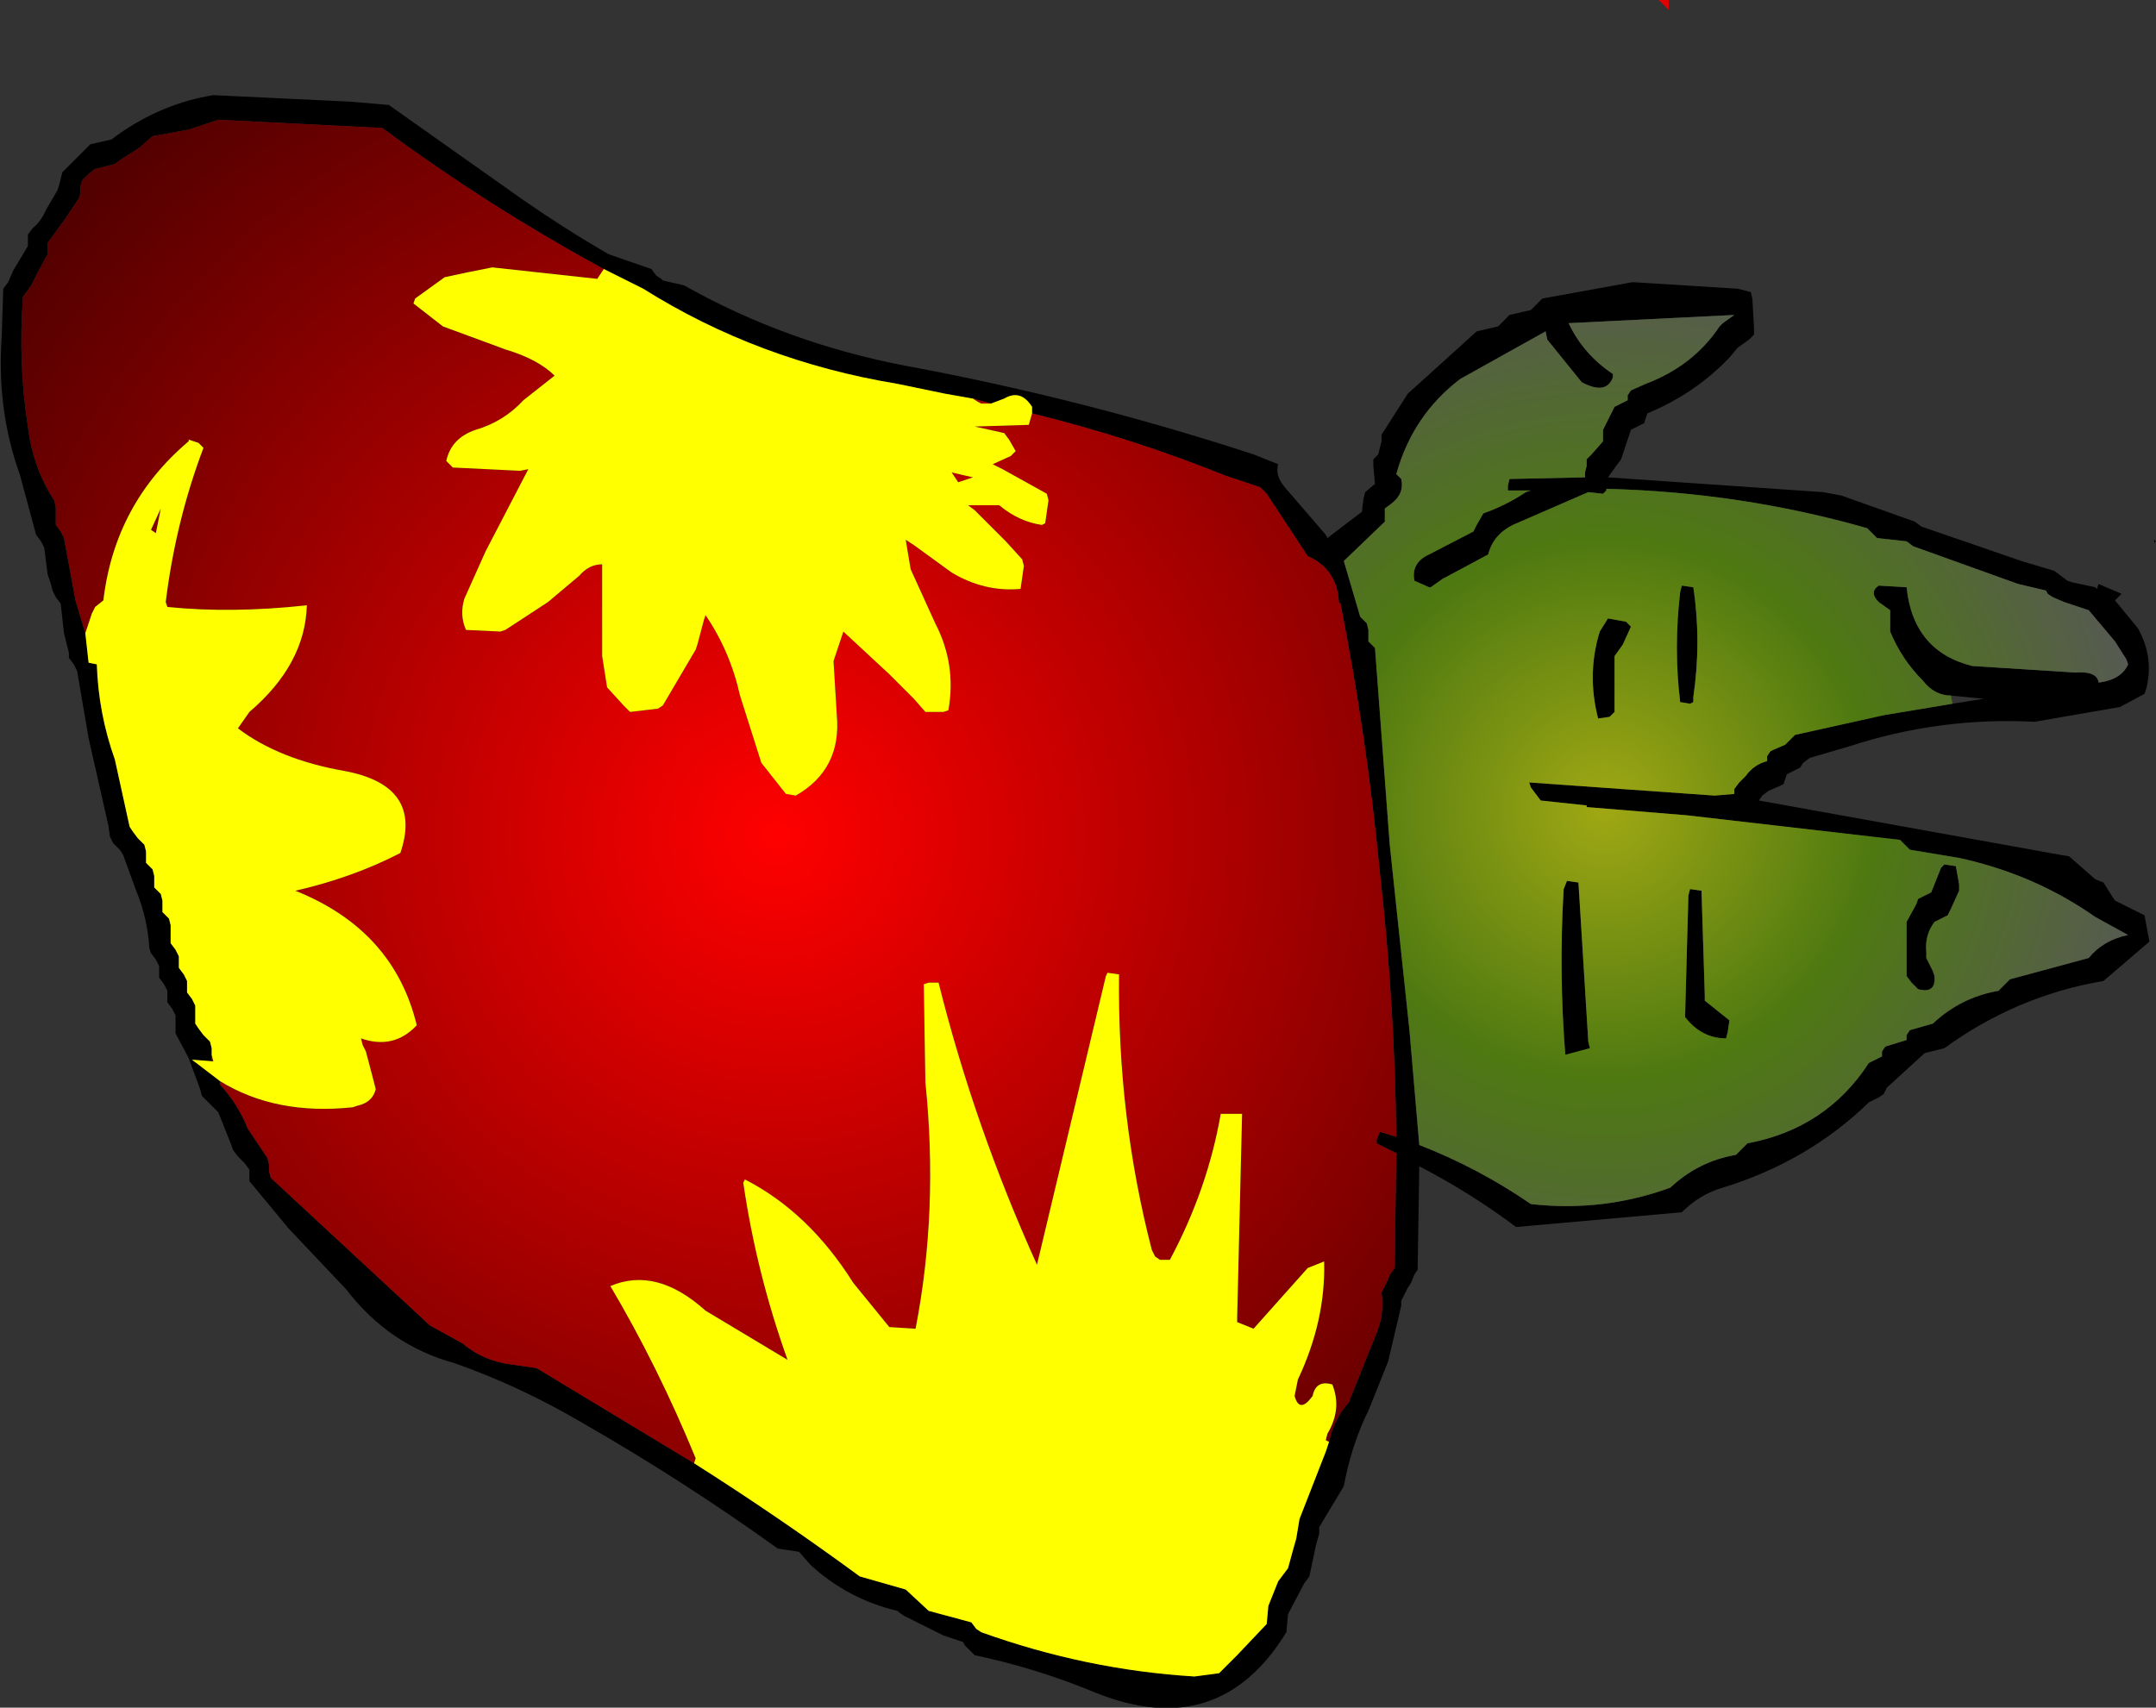 <?xml version="1.0" encoding="UTF-8" standalone="no"?>
<svg xmlns:xlink="http://www.w3.org/1999/xlink" height="52.05px" width="65.7px" xmlns="http://www.w3.org/2000/svg">
  <rect width="100%" height="100%" fill="#333333" stroke="none"/>
  <g transform="matrix(1.0, 0.0, 0.0, 1.0, 32.85, 26.0)">
    <path d="M17.7 -26.0 L18.0 -26.0 18.0 -25.7 17.7 -26.0" fill="url(#gradient0)" fill-rule="evenodd" stroke="none"/>
    <path d="M32.8 -9.55 L32.85 -9.5 32.8 -9.45 32.8 -9.55 M26.6 -4.8 Q26.1 -4.8 25.75 -5.25 25.1 -5.9 24.75 -6.75 L24.75 -6.9 24.75 -7.4 24.4 -7.65 Q24.1 -7.95 24.4 -8.15 L25.25 -8.1 Q25.45 -6.15 27.25 -5.7 L30.4 -5.5 Q31.05 -5.55 31.1 -5.2 L31.15 -5.2 Q31.8 -5.3 32.0 -5.75 L31.95 -5.9 31.6 -6.45 30.8 -7.4 30.05 -7.65 29.7 -7.8 29.55 -7.9 29.5 -8.0 28.65 -8.2 25.45 -9.35 25.25 -9.5 24.35 -9.6 24.15 -9.8 24.05 -9.9 Q20.2 -11.0 16.1 -11.1 L16.1 -11.05 16.0 -10.95 15.55 -11.0 13.25 -10.0 Q12.65 -9.7 12.5 -9.1 L11.1 -8.35 10.75 -8.1 10.7 -8.1 10.25 -8.3 Q10.15 -8.85 10.7 -9.1 L12.05 -9.8 12.15 -10.0 12.35 -10.35 Q13.05 -10.6 13.65 -11.0 L13.8 -11.05 13.1 -11.05 13.1 -11.2 13.15 -11.4 15.45 -11.45 15.45 -11.6 15.5 -11.8 15.5 -12.0 15.65 -12.15 16.0 -12.55 16.0 -12.75 16.0 -12.9 16.1 -13.1 16.35 -13.6 16.45 -13.65 16.75 -13.8 16.75 -13.95 16.85 -14.1 17.3 -14.3 Q18.75 -14.85 19.55 -16.05 L19.65 -16.15 20.0 -16.4 14.95 -16.15 Q15.4 -15.2 16.3 -14.6 L16.3 -14.5 Q16.1 -13.95 15.35 -14.35 L14.3 -15.65 14.25 -15.9 11.65 -14.45 Q10.2 -13.35 9.7 -11.55 L9.85 -11.4 Q9.95 -10.95 9.55 -10.65 L9.35 -10.5 9.35 -10.3 9.35 -10.1 8.1 -8.9 8.6 -7.2 8.8 -7.0 8.85 -6.8 8.85 -6.6 8.85 -6.45 9.05 -6.25 9.5 -0.25 10.1 5.4 10.4 8.9 Q12.2 9.6 13.8 10.7 16.0 10.95 18.05 10.2 18.9 9.4 20.05 9.2 L20.25 9.0 20.4 8.85 Q22.8 8.4 24.1 6.4 L24.5 6.2 24.5 6.05 24.6 5.9 25.25 5.7 25.25 5.55 25.35 5.4 26.05 5.2 Q26.9 4.4 28.05 4.2 L28.25 4.0 28.4 3.85 30.8 3.2 Q31.25 2.65 32.0 2.5 L31.0 1.95 Q29.15 0.65 26.85 0.15 L25.35 -0.1 25.15 -0.3 25.05 -0.4 18.55 -1.15 15.5 -1.4 15.5 -1.45 14.1 -1.6 13.8 -2.0 13.75 -2.15 19.4 -1.75 20.0 -1.8 20.0 -1.95 20.15 -2.15 20.35 -2.35 Q20.6 -2.7 21.0 -2.8 L21.0 -2.95 21.1 -3.1 21.2 -3.15 21.55 -3.3 21.75 -3.5 21.85 -3.6 24.55 -4.2 26.65 -4.55 27.6 -4.7 26.6 -4.8 M31.6 -7.7 L32.3 -6.85 Q32.8 -5.95 32.55 -5.0 L32.5 -4.85 31.75 -4.45 29.15 -4.0 Q26.25 -4.15 23.5 -3.25 L22.3 -2.9 22.1 -2.75 22.0 -2.6 21.9 -2.55 21.6 -2.4 21.55 -2.25 21.5 -2.1 21.4 -2.05 21.05 -1.9 20.85 -1.75 20.75 -1.6 29.9 0.05 30.2 0.1 31.0 0.8 31.25 0.9 31.5 1.3 31.6 1.45 32.5 1.9 32.65 2.7 31.25 3.9 Q28.6 4.35 26.4 5.95 L25.8 6.1 24.65 7.15 24.55 7.35 24.4 7.45 24.1 7.6 Q22.25 9.4 19.65 10.2 18.95 10.4 18.4 10.95 L13.35 11.4 Q11.95 10.35 10.4 9.55 L10.35 12.7 10.25 12.85 10.15 13.1 10.05 13.25 9.85 13.65 9.85 13.8 9.45 15.5 8.85 17.0 8.75 17.2 Q8.3 18.2 8.1 19.3 L7.35 20.55 7.35 20.75 7.25 21.1 7.05 22.05 6.9 22.25 6.4 23.2 6.35 23.75 Q4.3 27.1 0.55 25.6 -1.25 24.85 -3.15 24.45 L-3.35 24.25 -3.45 24.15 -3.5 24.05 -4.1 23.85 -5.3 23.25 -5.45 23.15 -5.5 23.1 Q-7.0 22.75 -8.15 21.7 L-8.5 21.3 -9.15 21.2 Q-12.0 19.15 -15.05 17.4 -17.0 16.25 -19.0 15.55 -21.0 15.0 -22.3 13.3 L-24.05 11.45 -25.25 10.0 -25.25 9.8 -25.25 9.65 -25.4 9.45 -25.6 9.25 -25.75 9.05 -25.8 8.9 -26.2 7.9 -26.7 7.4 -26.75 7.2 -27.1 6.25 -27.5 5.5 -27.5 5.3 -27.5 5.15 -27.5 4.95 -27.6 4.75 -27.75 4.55 -27.75 4.4 -27.75 4.2 -27.85 4.0 -28.0 3.8 -28.0 3.65 -28.0 3.45 -28.1 3.25 -28.25 3.05 -28.3 2.9 Q-28.35 2.0 -28.7 1.15 L-29.1 0.05 -29.2 -0.1 -29.4 -0.3 -29.5 -0.5 -29.55 -0.85 -30.15 -3.5 -30.5 -5.55 -30.6 -5.75 -30.75 -5.95 -30.75 -6.1 -30.9 -6.7 -31.0 -7.6 -31.15 -7.8 -31.25 -8.0 -31.3 -8.2 -31.4 -8.5 -31.5 -9.3 -31.6 -9.5 -31.75 -9.7 -32.25 -11.55 Q-32.95 -13.5 -32.8 -15.7 L-32.75 -17.2 -32.6 -17.4 -32.45 -17.75 -32.0 -18.5 -32.0 -18.7 -32.0 -18.85 -31.85 -19.05 Q-31.6 -19.25 -31.45 -19.6 L-31.1 -20.2 -31.05 -20.35 -31.0 -20.55 -30.95 -20.75 -30.75 -20.95 -30.6 -21.1 -30.4 -21.3 -30.1 -21.6 -29.45 -21.75 -29.25 -21.9 Q-27.9 -22.85 -26.35 -23.1 L-22.15 -22.9 -21.0 -22.8 -16.9 -19.9 Q-15.6 -19.0 -14.3 -18.25 L-13.0 -17.8 -12.85 -17.6 -12.7 -17.5 -12.65 -17.45 -12.0 -17.3 Q-8.9 -15.55 -5.25 -14.85 0.15 -13.85 5.35 -12.15 L6.1 -11.85 Q6.0 -11.5 6.3 -11.15 L7.55 -9.7 7.6 -9.6 8.65 -10.4 8.7 -10.8 8.75 -11.0 9.05 -11.25 9.0 -11.8 9.0 -12.0 9.15 -12.15 9.2 -12.35 9.25 -12.55 9.25 -12.75 10.05 -14.0 12.15 -15.9 12.8 -16.05 13.0 -16.25 13.1 -16.35 13.15 -16.4 13.8 -16.55 14.0 -16.75 14.1 -16.85 14.15 -16.9 16.9 -17.4 20.1 -17.2 20.5 -17.1 20.55 -16.9 20.6 -16.0 20.6 -15.8 20.45 -15.65 20.1 -15.4 19.85 -15.1 Q18.8 -14.0 17.35 -13.4 L17.3 -13.25 17.25 -13.1 17.15 -13.05 16.85 -12.9 16.8 -12.75 16.55 -12.0 16.4 -11.8 16.15 -11.45 22.7 -11.0 23.25 -10.9 25.5 -10.1 25.7 -9.95 28.75 -8.9 29.75 -8.6 29.95 -8.45 30.15 -8.3 30.3 -8.25 31.0 -8.1 31.05 -8.05 31.1 -8.2 31.8 -7.9 31.6 -7.7 M18.4 -8.15 L18.75 -8.1 Q19.0 -6.45 18.75 -4.75 L18.75 -4.6 18.65 -4.55 18.35 -4.6 Q18.15 -6.25 18.35 -7.95 L18.4 -8.15 M16.35 -6.0 L16.35 -4.85 16.35 -4.3 16.2 -4.15 15.85 -4.1 Q15.5 -5.45 15.9 -6.75 L16.15 -7.15 16.7 -7.05 16.85 -6.9 16.6 -6.35 16.35 -6.0 M15.25 0.9 L15.55 5.75 15.6 5.95 14.85 6.15 Q14.65 3.65 14.8 1.1 L14.9 0.85 15.25 0.9 M19.0 1.15 L19.1 4.35 19.1 4.5 19.85 5.1 19.8 5.45 19.75 5.65 Q19.0 5.65 18.5 5.0 L18.6 1.3 18.65 1.1 19.0 1.15 M25.55 1.55 L25.6 1.4 25.7 1.35 26.0 1.2 26.3 0.45 26.4 0.35 26.75 0.4 26.85 0.95 26.85 1.15 26.6 1.7 26.5 1.9 26.1 2.1 Q25.8 2.5 25.85 3.0 L25.85 3.2 26.05 3.6 26.1 3.75 Q26.15 4.3 25.6 4.15 L25.4 3.95 25.25 3.75 25.25 2.45 25.25 2.1 25.55 1.55 M-14.45 -17.8 Q-17.95 -19.7 -21.2 -22.1 L-26.2 -22.35 -27.1 -22.05 -28.2 -21.85 -28.6 -21.5 -29.15 -21.15 -29.35 -21.0 -29.95 -20.85 -30.15 -20.7 -30.35 -20.5 -30.4 -20.3 -30.4 -20.1 -30.45 -19.95 -30.85 -19.35 -31.25 -18.8 -31.4 -18.6 -31.4 -18.45 -31.4 -18.25 -31.7 -17.7 -31.9 -17.3 -32.15 -16.95 Q-32.3 -14.9 -32.0 -13.0 -31.85 -11.75 -31.2 -10.75 L-31.15 -10.55 -31.15 -10.35 -31.15 -10.2 -31.15 -10.0 -31.0 -9.8 -30.9 -9.6 -30.55 -7.7 -30.25 -6.7 -30.15 -5.8 -29.9 -5.75 Q-29.85 -4.25 -29.35 -2.85 L-28.9 -0.8 -28.8 -0.65 -28.65 -0.45 -28.45 -0.25 -28.4 -0.05 -28.4 0.15 -28.4 0.3 -28.2 0.5 -28.15 0.7 -28.15 0.9 -28.15 1.05 -27.95 1.25 -27.9 1.45 -27.9 1.65 -27.9 1.8 -27.7 2.0 -27.65 2.2 -27.65 2.4 -27.65 2.55 -27.65 2.75 -27.5 2.95 -27.4 3.15 -27.4 3.3 -27.4 3.5 -27.25 3.7 -27.15 3.9 -27.15 4.05 -27.15 4.25 -27.0 4.45 -26.9 4.65 -26.9 4.8 -26.9 5.0 -26.9 5.2 -26.8 5.35 -26.65 5.55 -26.45 5.75 -26.4 5.95 -26.4 6.15 -26.4 6.3 -26.35 6.35 -27.0 6.3 -26.15 6.95 -26.15 7.05 Q-25.6 7.65 -25.3 8.4 L-24.7 9.3 -24.65 9.5 -24.65 9.7 -24.6 9.9 -19.75 14.4 -18.75 14.95 Q-18.1 15.5 -17.2 15.6 L-16.5 15.7 -11.7 18.6 Q-9.1 20.25 -6.65 22.05 L-5.25 22.45 -4.55 23.1 -3.25 23.45 -3.1 23.65 -2.95 23.75 Q0.25 24.9 3.55 25.1 L4.3 25.0 4.85 24.45 5.75 23.5 5.8 22.95 6.1 22.2 6.4 21.8 6.55 21.25 6.65 20.9 6.75 20.3 7.55 18.25 7.65 17.95 Q7.8 17.25 8.25 16.75 L9.05 14.75 Q9.35 14.1 9.25 13.4 L9.45 13.0 9.5 12.85 9.65 12.65 9.7 9.15 9.1 8.85 9.1 8.75 9.2 8.5 9.7 8.65 Q9.65 4.6 9.2 0.6 8.8 -3.55 8.0 -7.6 L7.95 -7.65 Q7.9 -8.65 7.0 -9.05 L5.75 -10.95 5.55 -11.15 4.5 -11.5 Q1.65 -12.65 -1.4 -13.4 L-1.4 -13.45 -1.4 -13.6 Q-1.75 -14.15 -2.25 -13.85 L-2.65 -13.7 -3.2 -13.85 -4.05 -14.0 -5.5 -14.3 Q-9.75 -15.0 -13.25 -17.2 L-14.45 -17.8" fill="#000000" fill-rule="evenodd" stroke="none"/>
    <path d="M26.65 -4.55 L24.55 -4.2 21.85 -3.6 21.75 -3.5 21.55 -3.3 21.2 -3.15 21.1 -3.1 21.0 -2.95 21.0 -2.8 Q20.6 -2.7 20.35 -2.35 L20.15 -2.15 20.0 -1.95 20.0 -1.8 19.4 -1.75 13.75 -2.15 13.8 -2.0 14.1 -1.6 15.5 -1.45 15.5 -1.4 18.55 -1.15 25.05 -0.4 25.15 -0.3 25.35 -0.1 26.85 0.15 Q29.15 0.65 31.0 1.95 L32.0 2.5 Q31.25 2.65 30.8 3.2 L28.4 3.85 28.25 4.0 28.05 4.2 Q26.9 4.4 26.05 5.2 L25.35 5.4 25.25 5.55 25.25 5.7 24.6 5.9 24.5 6.05 24.5 6.2 24.1 6.4 Q22.8 8.4 20.4 8.85 L20.25 9.0 20.05 9.2 Q18.9 9.4 18.05 10.2 16.0 10.95 13.8 10.7 12.2 9.6 10.4 8.9 L10.1 5.4 9.5 -0.25 9.05 -6.25 8.85 -6.45 8.85 -6.6 8.85 -6.8 8.8 -7.0 8.6 -7.2 8.1 -8.9 9.35 -10.1 9.35 -10.3 9.35 -10.5 9.55 -10.65 Q9.95 -10.95 9.85 -11.4 L9.7 -11.55 Q10.2 -13.35 11.65 -14.45 L14.25 -15.9 14.3 -15.65 15.35 -14.35 Q16.1 -13.95 16.3 -14.5 L16.3 -14.6 Q15.4 -15.2 14.95 -16.15 L20.0 -16.4 19.65 -16.15 19.55 -16.05 Q18.75 -14.85 17.3 -14.3 L16.85 -14.1 16.75 -13.95 16.75 -13.8 16.45 -13.65 16.35 -13.6 16.1 -13.1 16.0 -12.9 16.0 -12.75 16.0 -12.55 15.65 -12.15 15.5 -12.0 15.5 -11.8 15.45 -11.6 15.45 -11.45 13.15 -11.4 13.1 -11.2 13.1 -11.05 13.8 -11.05 13.65 -11.0 Q13.05 -10.6 12.35 -10.35 L12.15 -10.0 12.05 -9.8 10.7 -9.1 Q10.15 -8.85 10.25 -8.3 L10.7 -8.1 10.75 -8.1 11.1 -8.35 12.5 -9.1 Q12.65 -9.7 13.25 -10.0 L15.55 -11.0 16.0 -10.95 16.1 -11.05 16.1 -11.1 Q20.2 -11.0 24.05 -9.9 L24.15 -9.8 24.35 -9.6 25.25 -9.5 25.45 -9.35 28.65 -8.2 29.5 -8.0 29.55 -7.9 29.7 -7.8 30.05 -7.65 30.8 -7.4 31.6 -6.45 31.95 -5.9 32.0 -5.75 Q31.8 -5.3 31.15 -5.2 L31.1 -5.2 Q31.05 -5.55 30.4 -5.5 L27.25 -5.7 Q25.45 -6.15 25.25 -8.1 L24.4 -8.15 Q24.1 -7.95 24.4 -7.65 L24.75 -7.4 24.75 -6.9 24.75 -6.75 Q25.1 -5.9 25.75 -5.25 26.1 -4.8 26.6 -4.8 L26.65 -4.55 M25.55 1.55 L25.25 2.1 25.25 2.45 25.25 3.75 25.4 3.95 25.6 4.15 Q26.15 4.3 26.1 3.75 L26.05 3.6 25.85 3.2 25.85 3.0 Q25.8 2.5 26.1 2.1 L26.5 1.9 26.6 1.7 26.85 1.15 26.85 0.95 26.75 0.4 26.4 0.35 26.3 0.45 26.0 1.2 25.7 1.35 25.6 1.4 25.55 1.55 M19.0 1.15 L18.65 1.1 18.6 1.3 18.5 5.0 Q19.0 5.65 19.75 5.65 L19.8 5.45 19.85 5.1 19.1 4.5 19.1 4.35 19.0 1.15 M15.25 0.9 L14.9 0.85 14.8 1.1 Q14.65 3.65 14.85 6.15 L15.6 5.95 15.55 5.75 15.25 0.9 M16.35 -6.0 L16.6 -6.35 16.85 -6.9 16.7 -7.05 16.15 -7.15 15.9 -6.75 Q15.5 -5.45 15.85 -4.1 L16.2 -4.15 16.35 -4.3 16.35 -4.85 16.35 -6.0 M18.4 -8.15 L18.35 -7.95 Q18.15 -6.25 18.35 -4.6 L18.65 -4.55 18.75 -4.6 18.75 -4.75 Q19.0 -6.45 18.75 -8.1 L18.4 -8.15" fill="url(#gradient1)" fill-rule="evenodd" stroke="none"/>
    <path d="M-30.25 -6.7 L-30.55 -7.7 -30.9 -9.6 -31.0 -9.8 -31.15 -10.0 -31.15 -10.2 -31.15 -10.35 -31.15 -10.55 -31.2 -10.75 Q-31.85 -11.75 -32.0 -13.0 -32.3 -14.9 -32.15 -16.95 L-31.9 -17.3 -31.7 -17.7 -31.4 -18.25 -31.4 -18.45 -31.4 -18.6 -31.25 -18.8 -30.85 -19.35 -30.45 -19.95 -30.4 -20.1 -30.4 -20.3 -30.35 -20.5 -30.15 -20.7 -29.95 -20.85 -29.35 -21.0 -29.15 -21.15 -28.6 -21.5 -28.2 -21.85 -27.1 -22.05 -26.2 -22.35 -21.2 -22.1 Q-17.95 -19.7 -14.45 -17.8 L-14.65 -17.5 -17.85 -17.85 -18.6 -17.7 -19.3 -17.55 -20.2 -16.9 -20.25 -16.75 -19.35 -16.05 -17.45 -15.35 Q-16.45 -15.05 -15.95 -14.55 L-16.9 -13.8 Q-17.5 -13.15 -18.35 -12.9 -19.1 -12.65 -19.25 -11.95 L-19.05 -11.75 -17.0 -11.65 -16.75 -11.7 -18.05 -9.2 -18.7 -7.75 Q-18.85 -7.25 -18.65 -6.8 L-17.6 -6.75 -17.45 -6.8 -16.15 -7.65 -15.2 -8.45 Q-14.9 -8.8 -14.5 -8.8 L-14.5 -8.6 -14.5 -6.55 -14.5 -6.0 -14.35 -5.05 -13.85 -4.5 -13.65 -4.3 -12.8 -4.4 -12.65 -4.5 -11.65 -6.2 -11.6 -6.35 -11.4 -7.1 -11.35 -7.25 Q-10.6 -6.15 -10.3 -4.8 L-9.65 -2.75 -8.9 -1.8 -8.6 -1.75 Q-7.2 -2.55 -7.35 -4.2 L-7.45 -5.85 -7.15 -6.75 -5.75 -5.45 -5.0 -4.7 -4.65 -4.3 -4.1 -4.3 -3.95 -4.35 Q-3.7 -5.75 -4.35 -7.0 L-5.1 -8.65 -5.25 -9.55 -4.95 -9.35 -3.85 -8.55 Q-2.85 -7.95 -1.75 -8.05 L-1.65 -8.75 -1.7 -8.95 -2.2 -9.5 -2.4 -9.7 -3.15 -10.45 -3.35 -10.6 -3.25 -10.6 -2.4 -10.6 Q-1.8 -10.1 -1.1 -10.0 L-1.0 -10.05 -0.9 -10.75 -0.95 -10.95 -2.3 -11.7 -2.6 -11.85 -2.05 -12.1 -1.9 -12.25 -2.1 -12.6 -2.25 -12.8 -3.15 -13.0 -1.5 -13.05 -1.4 -13.4 Q1.65 -12.65 4.5 -11.5 L5.55 -11.15 5.75 -10.95 7.0 -9.05 Q7.9 -8.65 7.95 -7.65 L8.0 -7.6 Q8.8 -3.55 9.2 0.6 9.65 4.6 9.7 8.65 L9.2 8.5 9.1 8.75 9.1 8.85 9.7 9.15 9.65 12.65 9.5 12.85 9.45 13.0 9.25 13.4 Q9.35 14.1 9.05 14.75 L8.25 16.75 Q7.8 17.25 7.65 17.95 L7.55 17.9 7.6 17.7 Q8.05 16.95 7.75 16.2 7.25 16.05 7.15 16.55 6.75 17.1 6.6 16.55 L6.7 16.05 Q7.55 14.25 7.5 12.45 L7.0 12.65 5.35 14.5 4.85 14.3 4.85 14.15 5.0 7.95 4.35 7.95 Q3.95 10.25 2.8 12.4 L2.5 12.4 2.35 12.3 2.25 12.1 Q1.2 8.05 1.25 3.7 L0.9 3.65 0.85 3.75 -1.25 12.55 Q-3.15 8.35 -4.25 3.95 L-4.55 3.95 -4.7 4.0 -4.65 7.0 Q-4.25 10.9 -4.95 14.5 L-5.75 14.45 -6.85 13.1 Q-8.2 10.95 -10.15 9.95 L-10.2 10.05 Q-9.8 12.8 -8.85 15.45 L-11.35 13.95 Q-12.85 12.6 -14.25 13.2 -12.8 15.65 -11.65 18.45 L-11.7 18.6 -16.5 15.7 -17.2 15.6 Q-18.1 15.5 -18.75 14.95 L-19.75 14.4 -24.6 9.9 -24.65 9.7 -24.65 9.5 -24.7 9.3 -25.3 8.4 Q-25.6 7.65 -26.15 7.05 L-26.15 6.95 Q-24.45 8.0 -22.1 7.75 L-21.95 7.7 Q-21.5 7.6 -21.4 7.2 L-21.45 7.0 -21.7 6.05 -21.8 5.85 -21.85 5.65 Q-20.85 6.0 -20.15 5.25 -20.85 2.35 -23.85 1.15 -22.1 0.75 -20.65 0.0 -19.95 -2.05 -22.35 -2.5 -24.35 -2.85 -25.6 -3.8 L-25.25 -4.3 Q-23.55 -5.75 -23.5 -7.55 -25.8 -7.3 -27.75 -7.5 L-27.8 -7.65 Q-27.5 -10.1 -26.65 -12.35 L-26.8 -12.5 -27.1 -12.6 -27.1 -12.55 Q-29.35 -10.65 -29.7 -7.7 L-29.95 -7.5 -30.05 -7.3 -30.25 -6.7 M-3.2 -13.85 L-2.65 -13.7 -2.95 -13.7 -3.05 -13.75 -3.2 -13.85 M-27.95 -10.5 L-28.1 -9.75 -28.25 -9.85 -27.95 -10.5 M-3.2 -11.45 L-3.65 -11.3 -3.85 -11.6 -3.2 -11.45 M-26.4 6.15 L-26.35 6.35 -26.4 6.3 -26.4 6.15" fill="url(#gradient2)" fill-rule="evenodd" stroke="none"/>
    <path d="M-30.25 -6.7 L-30.05 -7.3 -29.95 -7.5 -29.7 -7.7 Q-29.35 -10.65 -27.1 -12.55 L-27.1 -12.6 -26.8 -12.5 -26.65 -12.35 Q-27.5 -10.1 -27.8 -7.65 L-27.75 -7.5 Q-25.8 -7.3 -23.5 -7.55 -23.55 -5.75 -25.25 -4.3 L-25.6 -3.8 Q-24.35 -2.85 -22.35 -2.5 -19.95 -2.05 -20.65 0.0 -22.1 0.75 -23.85 1.15 -20.85 2.35 -20.15 5.25 -20.85 6.0 -21.85 5.65 L-21.8 5.85 -21.7 6.05 -21.45 7.0 -21.4 7.2 Q-21.5 7.6 -21.95 7.7 L-22.1 7.75 Q-24.45 8.0 -26.15 6.95 L-27.0 6.3 -26.35 6.35 -26.4 6.15 -26.4 5.95 -26.45 5.75 -26.65 5.55 -26.8 5.35 -26.9 5.2 -26.9 5.0 -26.9 4.8 -26.9 4.65 -27.0 4.45 -27.15 4.25 -27.15 4.05 -27.15 3.9 -27.25 3.7 -27.4 3.5 -27.4 3.3 -27.4 3.15 -27.5 2.95 -27.65 2.75 -27.65 2.55 -27.65 2.4 -27.65 2.2 -27.7 2.0 -27.9 1.8 -27.9 1.65 -27.9 1.45 -27.95 1.25 -28.15 1.05 -28.15 0.9 -28.15 0.7 -28.2 0.5 -28.4 0.3 -28.4 0.15 -28.4 -0.05 -28.45 -0.25 -28.65 -0.45 -28.8 -0.65 -28.9 -0.8 -29.35 -2.85 Q-29.85 -4.25 -29.9 -5.75 L-30.15 -5.8 -30.25 -6.7 M-11.7 18.6 L-11.65 18.45 Q-12.8 15.65 -14.25 13.2 -12.85 12.6 -11.35 13.95 L-8.85 15.45 Q-9.8 12.8 -10.2 10.05 L-10.15 9.95 Q-8.2 10.95 -6.85 13.1 L-5.75 14.45 -4.95 14.5 Q-4.25 10.9 -4.65 7.0 L-4.7 4.0 -4.55 3.95 -4.25 3.95 Q-3.15 8.35 -1.25 12.55 L0.85 3.75 0.9 3.65 1.25 3.7 Q1.2 8.05 2.25 12.1 L2.35 12.3 2.5 12.4 2.8 12.4 Q3.95 10.25 4.35 7.95 L5.0 7.95 4.85 14.15 4.85 14.3 5.35 14.5 7.0 12.65 7.5 12.45 Q7.55 14.25 6.7 16.05 L6.6 16.55 Q6.75 17.1 7.15 16.55 7.25 16.05 7.75 16.2 8.05 16.95 7.6 17.7 L7.55 17.9 7.65 17.95 7.55 18.25 6.75 20.3 6.65 20.9 6.55 21.25 6.4 21.8 6.1 22.2 5.8 22.95 5.75 23.5 4.85 24.45 4.3 25.0 3.55 25.1 Q0.25 24.9 -2.95 23.75 L-3.1 23.65 -3.25 23.45 -4.55 23.1 -5.25 22.45 -6.65 22.05 Q-9.1 20.25 -11.7 18.6 M-1.4 -13.4 L-1.5 -13.05 -3.15 -13.0 -2.25 -12.8 -2.1 -12.6 -1.9 -12.25 -2.05 -12.1 -2.6 -11.85 -2.3 -11.7 -0.95 -10.95 -0.9 -10.75 -1.0 -10.05 -1.1 -10.0 Q-1.8 -10.1 -2.4 -10.6 L-3.25 -10.6 -3.35 -10.6 -3.15 -10.45 -2.4 -9.7 -2.2 -9.5 -1.7 -8.95 -1.65 -8.75 -1.75 -8.05 Q-2.85 -7.95 -3.85 -8.55 L-4.95 -9.35 -5.25 -9.55 -5.1 -8.65 -4.35 -7.0 Q-3.7 -5.75 -3.95 -4.35 L-4.1 -4.3 -4.65 -4.3 -5.0 -4.7 -5.75 -5.45 -7.15 -6.75 -7.45 -5.85 -7.35 -4.2 Q-7.2 -2.55 -8.6 -1.75 L-8.9 -1.8 -9.65 -2.75 -10.3 -4.8 Q-10.6 -6.15 -11.35 -7.25 L-11.4 -7.1 -11.6 -6.35 -11.65 -6.2 -12.65 -4.5 -12.8 -4.4 -13.65 -4.3 -13.85 -4.5 -14.35 -5.05 -14.5 -6.0 -14.5 -6.55 -14.5 -8.6 -14.5 -8.8 Q-14.9 -8.8 -15.2 -8.45 L-16.15 -7.65 -17.45 -6.8 -17.6 -6.75 -18.65 -6.8 Q-18.85 -7.25 -18.7 -7.75 L-18.05 -9.2 -16.75 -11.7 -17.0 -11.65 -19.05 -11.75 -19.25 -11.95 Q-19.1 -12.65 -18.35 -12.9 -17.5 -13.15 -16.9 -13.8 L-15.95 -14.55 Q-16.45 -15.05 -17.45 -15.35 L-19.35 -16.05 -20.25 -16.75 -20.2 -16.9 -19.3 -17.55 -18.6 -17.7 -17.85 -17.85 -14.65 -17.5 -14.45 -17.8 -13.25 -17.2 Q-9.75 -15.0 -5.5 -14.3 L-4.05 -14.0 -3.2 -13.85 -3.05 -13.75 -2.95 -13.7 -2.65 -13.7 -2.25 -13.85 Q-1.75 -14.15 -1.4 -13.6 L-1.4 -13.45 -1.4 -13.4 M-3.2 -11.45 L-3.85 -11.6 -3.65 -11.3 -3.2 -11.45 M-27.95 -10.5 L-28.25 -9.85 -28.1 -9.75 -27.95 -10.5" fill="#ffff00" fill-rule="evenodd" stroke="none"/>
  </g>
  <defs>
    <radialGradient cx="0" cy="0" gradientTransform="matrix(0.062, 0.0, 0.0, 0.062, 26.05, -25.3)" gradientUnits="userSpaceOnUse" id="gradient0" r="819.2" spreadMethod="pad">
      <stop offset="0.0" stop-color="#ff0000"/>
      <stop offset="1.0" stop-color="#530000"/>
    </radialGradient>
    <radialGradient cx="0" cy="0" gradientTransform="matrix(0.021, 0.0, 0.0, 0.021, 16.05, -1.35)" gradientUnits="userSpaceOnUse" id="gradient1" r="819.2" spreadMethod="pad">
      <stop offset="0.0" stop-color="#a0a813"/>
      <stop offset="0.478" stop-color="#4e7911"/>
      <stop offset="1.0" stop-color="#575757"/>
    </radialGradient>
    <radialGradient cx="0" cy="0" gradientTransform="matrix(0.035, 0.0, 0.0, 0.035, -9.2, -0.55)" gradientUnits="userSpaceOnUse" id="gradient2" r="819.2" spreadMethod="pad">
      <stop offset="0.0" stop-color="#ff0000"/>
      <stop offset="1.0" stop-color="#530000"/>
    </radialGradient>
  </defs>
</svg>
